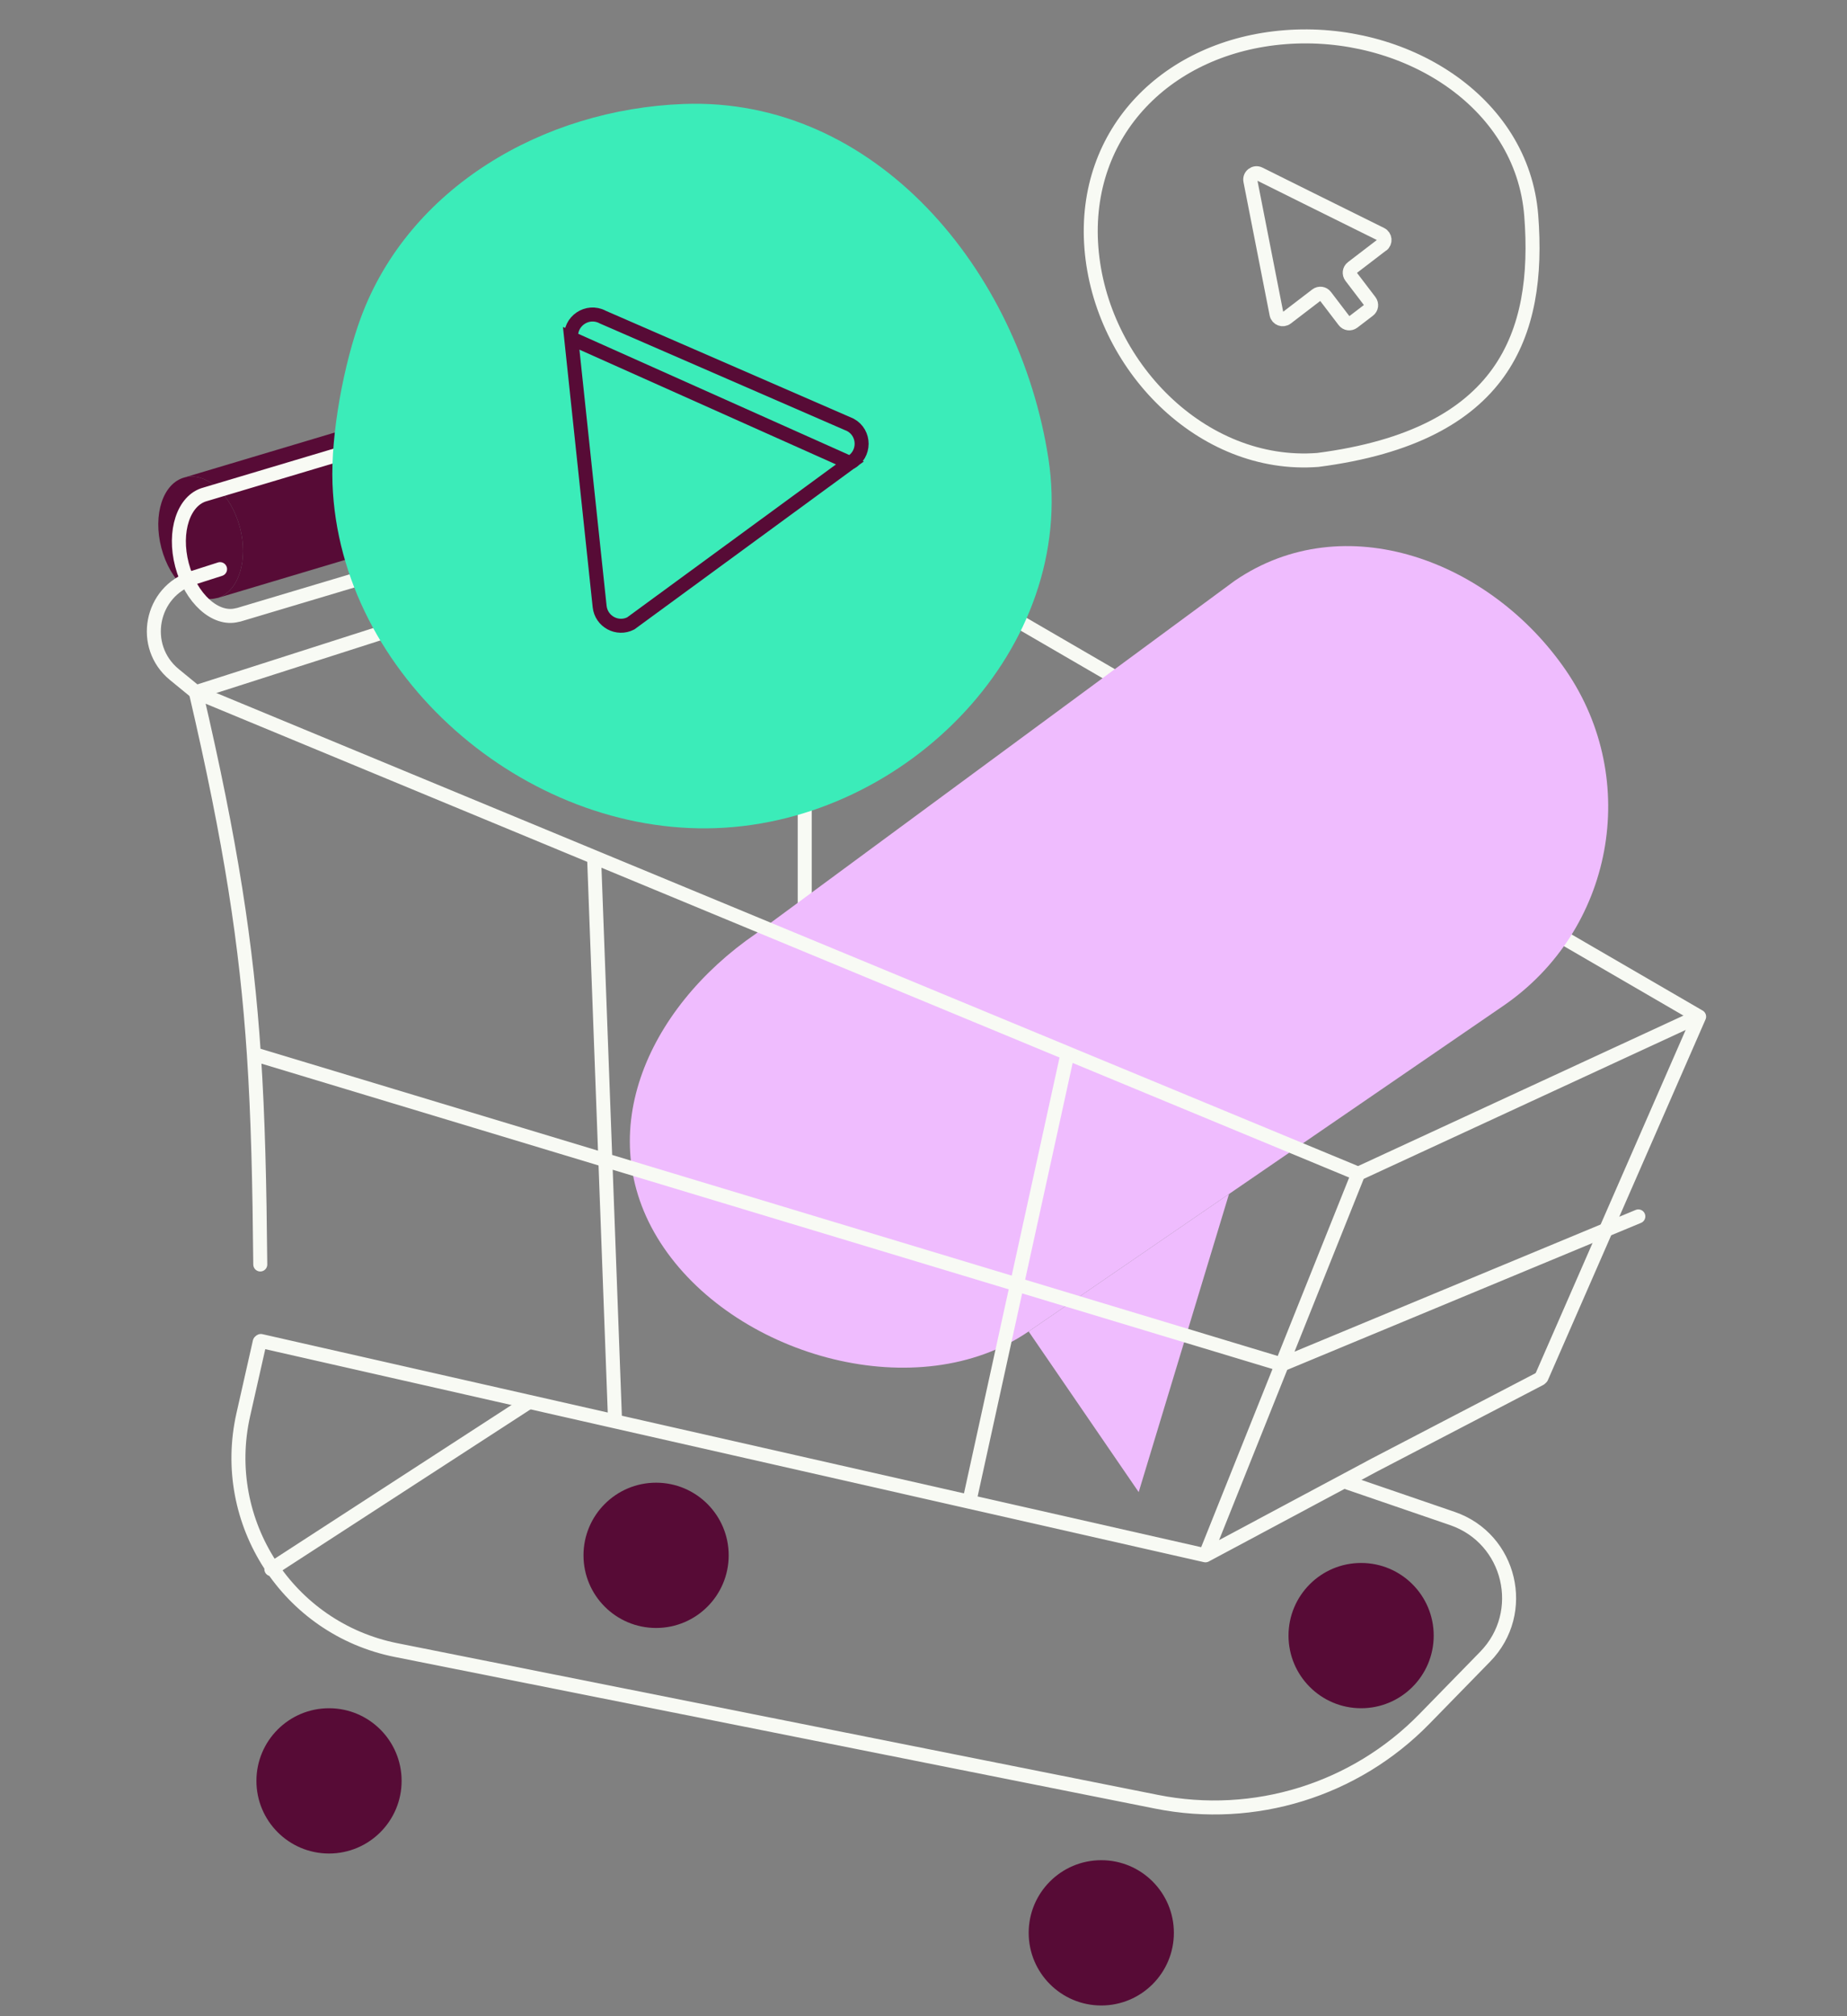 <svg width="132" height="144" viewBox="0 0 132 144" fill="none" xmlns="http://www.w3.org/2000/svg">
<rect x="0" y="0" width="132" height="144" fill="#808080" stroke="none"/>
<circle cx="46.889" cy="111.084" r="5.188" fill="#570B36"/>
<circle cx="23.514" cy="127.193" r="5.188" fill="#570B36"/>
<path d="M17.148 37.676C17.758 39.998 17.062 42.205 15.593 42.698C15.552 42.712 15.524 42.708 15.482 42.719C13.928 43.127 12.16 41.524 11.534 39.138C10.907 36.753 11.646 34.504 13.2 34.096C14.753 33.688 16.521 35.291 17.148 37.676Z" fill="#570B36"/>
<path d="M13.2 34.096C14.753 33.688 16.521 35.291 17.148 37.676C17.758 39.998 17.062 42.205 15.593 42.698L43.687 34.305L43.826 34.263C45.38 33.855 46.131 31.59 45.504 29.204C44.878 26.819 42.843 25.296 41.29 25.704L13.2 34.096Z" fill="#570B36"/>
<path d="M16.954 43.928C15.401 44.336 13.633 42.733 13.006 40.347C12.38 37.961 13.118 35.713 14.672 35.304L42.762 26.913C44.316 26.505 46.35 28.027 46.977 30.413C47.604 32.798 46.852 35.063 45.298 35.471L45.16 35.514L17.065 43.907M16.954 43.928L17.065 43.907M16.954 43.928C16.996 43.916 17.025 43.92 17.065 43.907" stroke="#F8FAF4" stroke-linecap="round" stroke-linejoin="round"/>
<path d="M57.511 35.503L14.001 49.439L12.461 48.178C10.008 46.169 10.756 42.241 13.775 41.274L15.727 40.649M57.511 35.503V35.503C56.487 31.647 52.585 29.303 48.7 30.208L47.327 30.528M57.511 35.503L121.432 72.608L110.163 98.375M57.511 35.503L57.511 67.293" stroke="#F8FAF4" stroke-linecap="round" stroke-linejoin="round"/>
<circle cx="97.275" cy="116.817" r="5.188" fill="#570B36"/>
<path d="M18.563 95.838L17.389 101.032C15.652 108.711 20.586 116.312 28.307 117.851L82.673 128.687C89.639 130.075 96.836 127.848 101.8 122.766L106.141 118.322C109.221 115.169 107.964 109.883 103.795 108.453L96.147 105.831M19.393 112.075L37.758 100.166" stroke="#F8FAF4" stroke-linecap="round" stroke-linejoin="round"/>
<circle cx="78.705" cy="138.046" r="5.188" fill="#570B36"/>
<path d="M109.434 15.402C109.764 19.658 109.262 23.571 107.066 26.631C104.879 29.677 100.941 31.975 94.177 32.85C85.898 33.483 78.65 26.085 77.999 17.695C77.357 9.402 83.464 3.305 91.849 2.655C100.293 2 108.795 7.159 109.434 15.402Z" stroke="#F8FAF4"/>
<path d="M74.926 32.747C72.844 19.253 62.534 6.915 48.861 7.426C38.769 7.804 29.218 13.437 25.796 22.668C24.581 25.943 23.629 30.976 23.763 34.556C24.275 48.229 37.525 59.658 51.198 59.146C64.87 58.635 77.007 46.242 74.926 32.747Z" fill="#3BECB9"/>
<path d="M60.737 33.064L60.768 33.047C61.846 32.47 61.848 30.928 60.776 30.346L43.104 22.66L43.086 22.652L43.069 22.643C41.982 22.068 40.692 22.939 40.821 24.162L60.737 33.064ZM60.737 33.064L60.709 33.084L45.08 44.523C44.124 45.013 42.97 44.393 42.854 43.316L40.821 24.162L60.737 33.064Z" stroke="#570B36"/>
<path d="M107.446 71.832C115.293 66.452 117.293 55.73 111.914 47.883C106.534 40.036 96.084 36.104 88.237 41.483L54.032 66.678C46.185 72.057 42.071 81.283 47.451 89.13C52.83 96.977 65.666 100.473 73.513 95.094L87.834 85.277L107.446 71.832Z" fill="#EFBCFE"/>
<path d="M81.379 106.569L73.513 95.094L87.834 85.277L81.379 106.569Z" fill="#EFBCFE"/>
<path fill-rule="evenodd" clip-rule="evenodd" d="M98.771 17.499C99.035 17.299 99.002 16.883 98.697 16.731L93.409 14.112L90.003 12.419C89.67 12.25 89.283 12.545 89.36 12.914L90.389 18.157L91.229 22.437C91.296 22.77 91.682 22.909 91.946 22.709L94.086 21.071C94.288 20.918 94.571 20.953 94.723 21.156L96.066 22.917C96.219 23.12 96.501 23.155 96.704 23.002L97.813 22.154C98.016 22.002 98.051 21.72 97.898 21.517L96.555 19.756C96.402 19.553 96.437 19.271 96.64 19.118L98.78 17.48L98.771 17.499Z" stroke="#F8FAF4"/>
<path d="M97.069 83.828L76.3 75.228M97.069 83.828L109.154 78.242L121.238 72.656M97.069 83.828L91.609 97.456M18.642 95.775L35.519 99.602L43.957 101.516M86.15 111.084L69.273 107.257M86.15 111.084L98.27 104.609L110.055 98.475M86.15 111.084L91.609 97.456M76.3 75.228L55.531 66.628L42.457 61.214M76.3 75.228L69.273 107.257M69.273 107.257L52.396 103.429L43.957 101.516M91.609 97.456L117.087 86.878M91.609 97.456L18.142 75.281M18.142 75.281C17.623 67.508 16.506 60.197 13.993 49.428L34.762 58.028L42.457 61.214M18.142 75.281C18.448 79.863 18.547 84.606 18.601 90.311M42.457 61.214L43.957 101.516" stroke="#F8FAF4" stroke-linecap="round" stroke-linejoin="round"/>
</svg>
